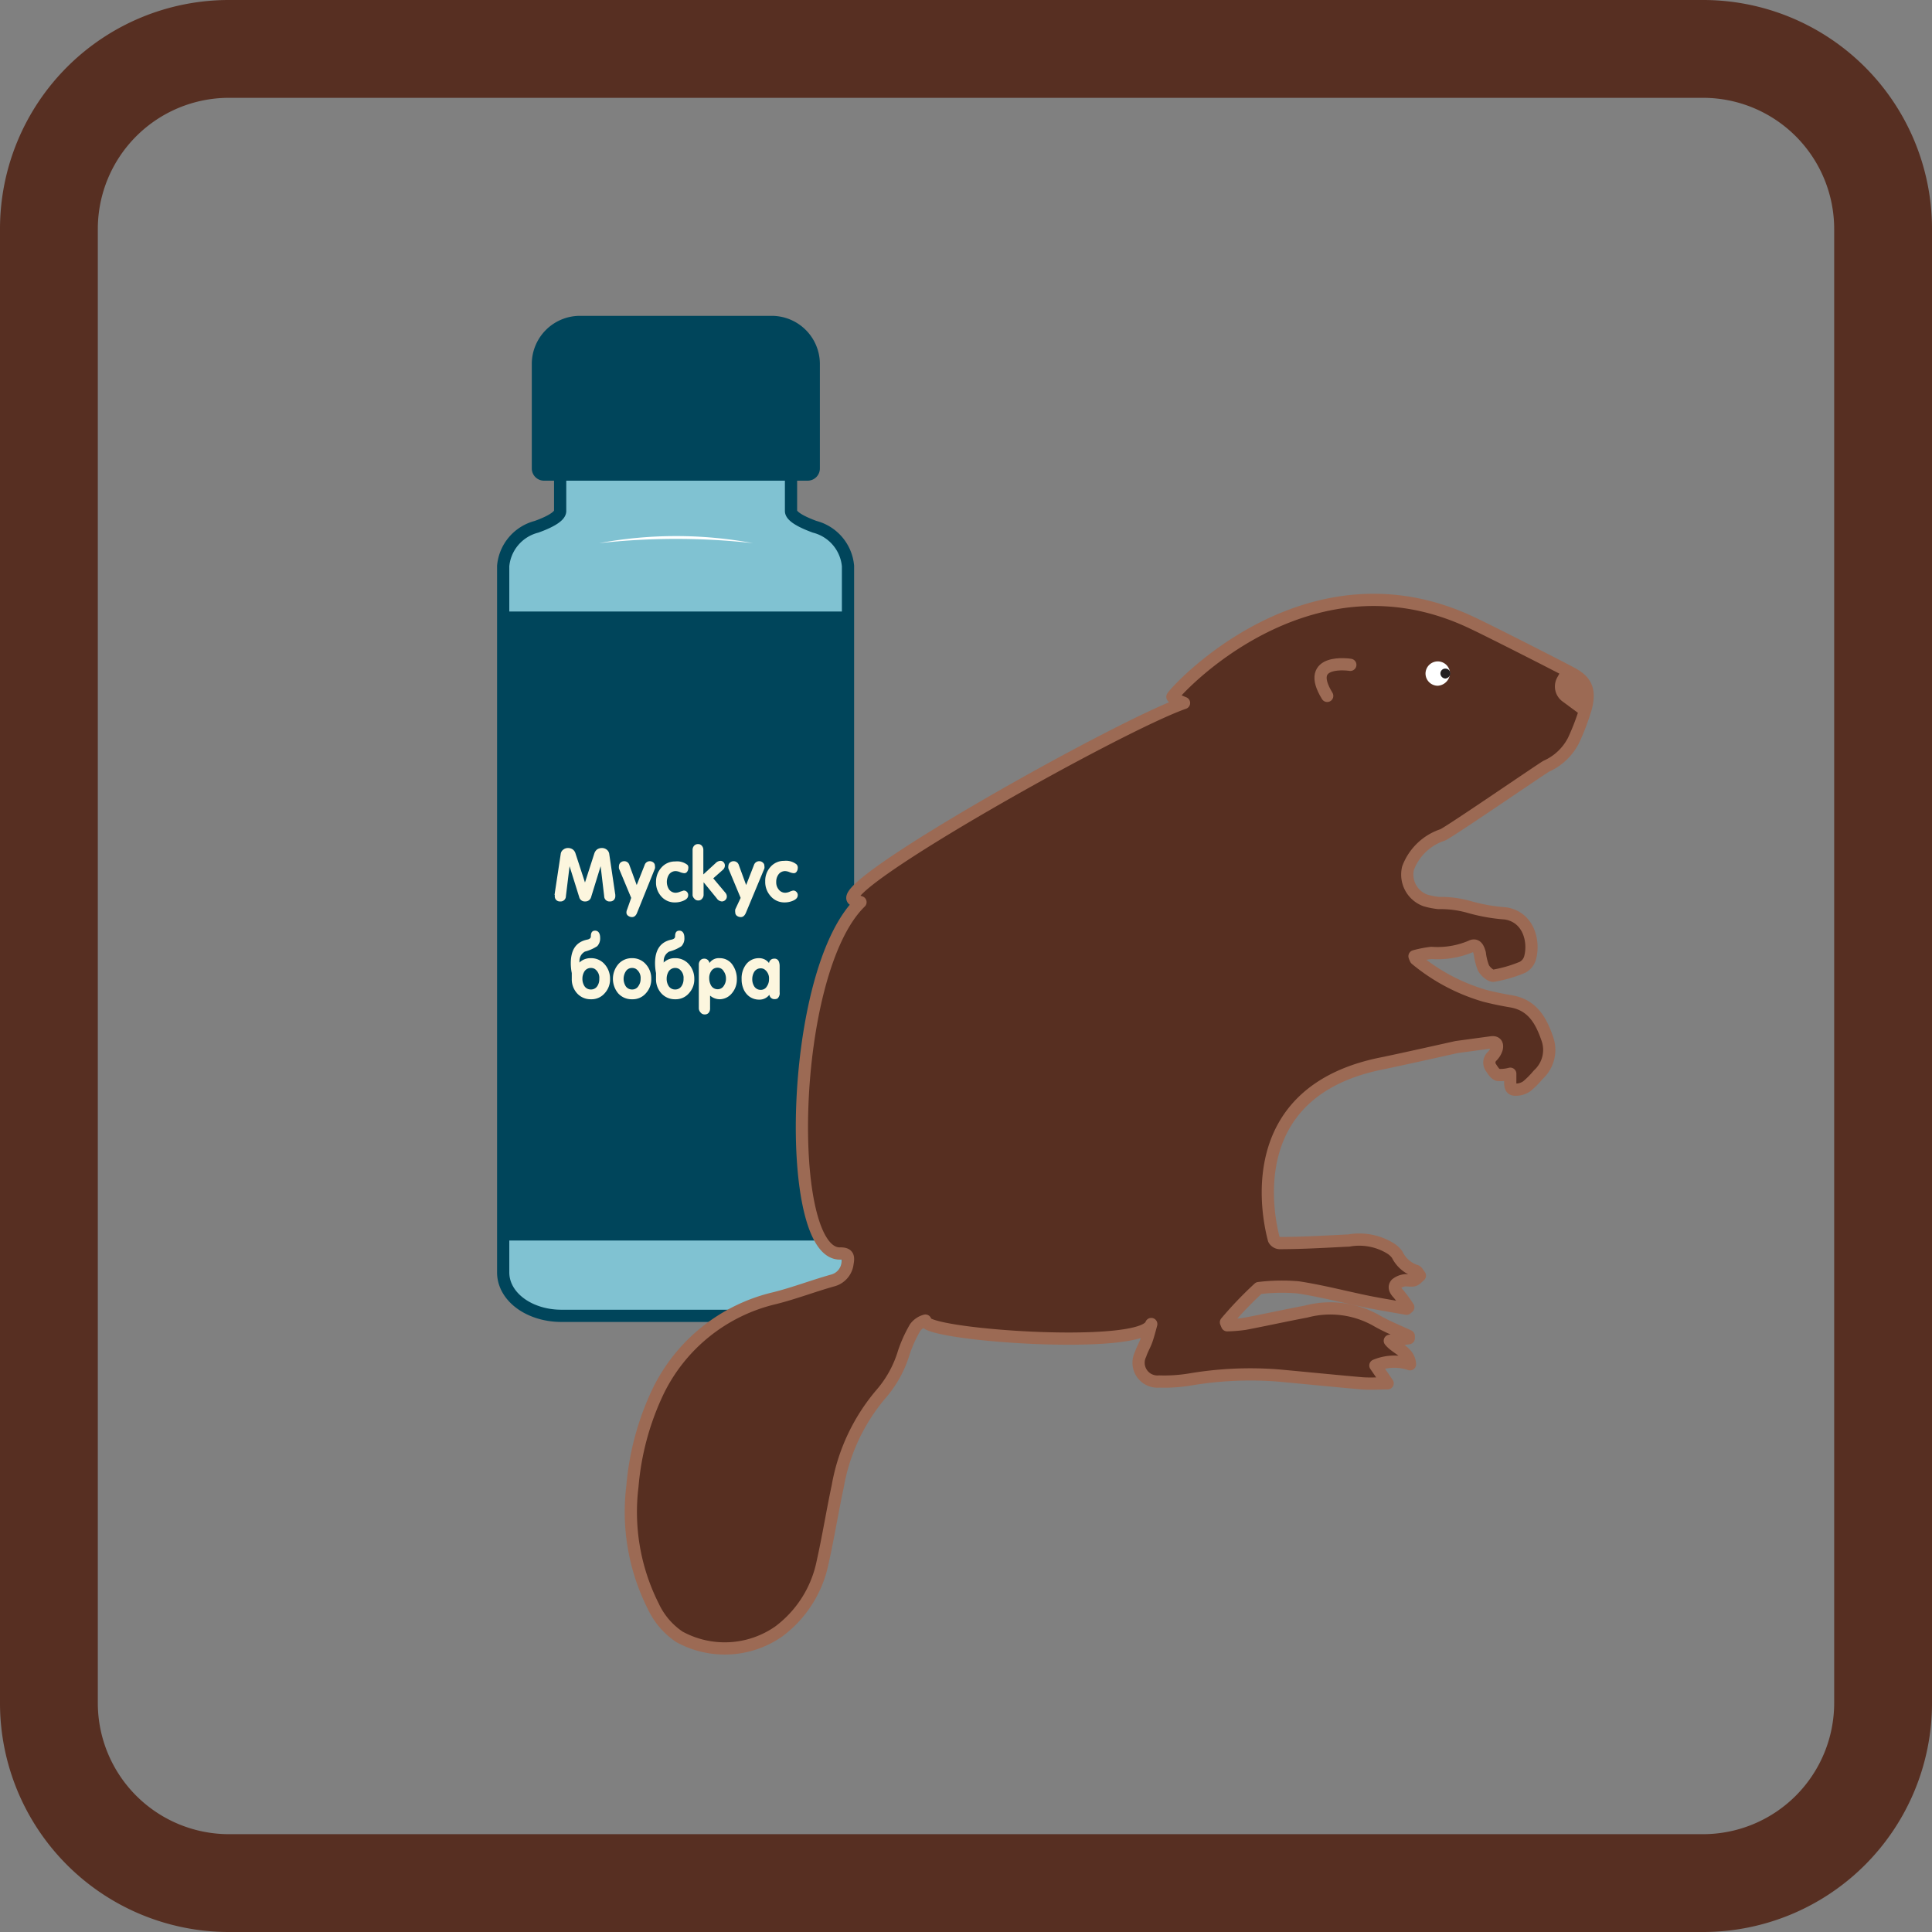<svg xmlns="http://www.w3.org/2000/svg" viewBox="0 0 158 158"><rect x="0" y="0" width="158" height="158" fill="#808080" stroke="none"/><defs><style>.cls-1{fill:#572f22;}.cls-2{fill:#80c2d2;stroke:#00455b;}.cls-2,.cls-6,.cls-9{stroke-linecap:round;stroke-linejoin:round;}.cls-3{fill:#00455b;}.cls-4{fill:#fcf6de;}.cls-5{fill:#fff;}.cls-6{fill:#572f21;}.cls-6,.cls-9{stroke:#9c6a54;}.cls-7{fill:#231f20;}.cls-8{fill:#9c6a54;}.cls-9{fill:none;}</style></defs><g id="_15._Бобровая_струя" data-name="15. Бобровая струя"><path class="cls-1" d="M139.28,8A10.73,10.73,0,0,1,150,18.72V139.28A10.73,10.73,0,0,1,139.28,150H18.72A10.73,10.73,0,0,1,8,139.28V18.72A10.73,10.73,0,0,1,18.72,8H139.28m0-8H18.72A18.72,18.72,0,0,0,0,18.72V139.28A18.72,18.72,0,0,0,18.72,158H139.28A18.72,18.72,0,0,0,158,139.28V18.72A18.72,18.72,0,0,0,139.28,0Z"/><path class="cls-2" d="M64.69,41.79v-3H45.81v3c0,.54-1.29,1.06-1.93,1.29a3.65,3.65,0,0,0-2.73,3.21v57.76c0,2,2.13,3.56,4.77,3.56H64.58c2.63,0,4.77-1.59,4.77-3.56V46.29a3.65,3.65,0,0,0-2.73-3.21C66,42.85,64.69,42.33,64.69,41.79Z"/><path class="cls-3" d="M47.39,25.83H63.11a3.94,3.94,0,0,1,3.94,3.94v8.54a1,1,0,0,1-1,1H44.49a1,1,0,0,1-1-1V29.77A3.94,3.94,0,0,1,47.39,25.83Z"/><rect class="cls-3" x="41.15" y="50.01" width="28.2" height="51.44"/><path class="cls-4" d="M45.35,73.18l.51-3.37a.5.5,0,0,1,.21-.33.62.62,0,0,1,.38-.13.7.7,0,0,1,.38.11.62.62,0,0,1,.23.32l.78,2.39h0l.77-2.39a.68.68,0,0,1,.23-.32.73.73,0,0,1,.38-.11.64.64,0,0,1,.38.12.54.54,0,0,1,.22.34l.5,3.37v.1a.44.44,0,0,1-.12.32.41.41,0,0,1-.31.12.43.43,0,0,1-.48-.43l-.29-2.45h0l-.78,2.53a.48.48,0,0,1-.49.35.46.46,0,0,1-.48-.35l-.79-2.53h0l-.3,2.45a.43.43,0,0,1-.47.43.41.41,0,0,1-.44-.44v-.1Z"/><path class="cls-4" d="M51.62,73.43l-1-2.4a.78.78,0,0,1,0-.22.39.39,0,0,1,.13-.27.45.45,0,0,1,.28-.11.43.43,0,0,1,.44.31l.6,1.64.65-1.64a.44.44,0,0,1,.43-.31.46.46,0,0,1,.29.11.34.34,0,0,1,.12.27.54.54,0,0,1,0,.22l-1.46,3.62c-.09.23-.23.35-.41.35a.52.52,0,0,1-.31-.1.32.32,0,0,1-.15-.28.61.61,0,0,1,.06-.25Z"/><path class="cls-4" d="M56.29,71a.49.49,0,0,1-.09.28.27.27,0,0,1-.24.13,1.25,1.25,0,0,1-.33-.08,1,1,0,0,0-.36-.09.66.66,0,0,0-.56.28,1.13,1.13,0,0,0,0,1.21.67.67,0,0,0,.55.28,1,1,0,0,0,.37-.09l.28-.09a.35.35,0,0,1,.27.11.36.36,0,0,1,.1.27c0,.2-.13.35-.41.46a1.68,1.68,0,0,1-.65.13,1.44,1.44,0,0,1-1.14-.49,1.68,1.68,0,0,1-.43-1.18,1.72,1.72,0,0,1,.43-1.17,1.47,1.47,0,0,1,1.14-.51,1.38,1.38,0,0,1,1,.28A.33.33,0,0,1,56.29,71Z"/><path class="cls-4" d="M56.64,73.23V69.51a.5.5,0,0,1,.12-.34.42.42,0,0,1,.32-.14.39.39,0,0,1,.32.14.5.5,0,0,1,.12.34v2l1-.92a.6.6,0,0,1,.39-.19.34.34,0,0,1,.27.12.38.38,0,0,1,.1.27.47.47,0,0,1-.17.35l-.78.69,1,1.19a.46.46,0,0,1,.11.29.38.38,0,0,1-.12.29.4.4,0,0,1-.29.12.55.55,0,0,1-.42-.26l-1.07-1.31h0v1a.47.47,0,0,1-.12.34.37.37,0,0,1-.32.15.39.39,0,0,1-.32-.15A.49.49,0,0,1,56.64,73.23Z"/><path class="cls-4" d="M60.57,73.43l-1-2.4a.54.54,0,0,1,0-.22.35.35,0,0,1,.13-.27.43.43,0,0,1,.28-.11.44.44,0,0,1,.44.31l.6,1.64.64-1.64a.45.45,0,0,1,.44-.31.41.41,0,0,1,.28.11.32.32,0,0,1,.13.27.54.54,0,0,1,0,.22L61,74.65c-.1.23-.23.35-.42.35a.55.55,0,0,1-.31-.1.34.34,0,0,1-.14-.28.79.79,0,0,1,0-.25Z"/><path class="cls-4" d="M65.24,71a.49.49,0,0,1-.09.28.27.27,0,0,1-.24.13,1.1,1.1,0,0,1-.33-.08,1,1,0,0,0-.36-.09.66.66,0,0,0-.56.28,1,1,0,0,0-.18.61.92.92,0,0,0,.19.6.67.67,0,0,0,.55.28,1,1,0,0,0,.37-.09,1.11,1.11,0,0,1,.28-.09.33.33,0,0,1,.26.11.33.33,0,0,1,.11.27c0,.2-.14.35-.41.46a1.72,1.72,0,0,1-.66.13A1.47,1.47,0,0,1,63,73.26a1.72,1.72,0,0,1-.42-1.18A1.68,1.68,0,0,1,63,70.91a1.45,1.45,0,0,1,1.13-.51,1.39,1.39,0,0,1,1,.28A.37.37,0,0,1,65.24,71Z"/><path class="cls-4" d="M47.38,78.72a1.3,1.3,0,0,1,.94-.36,1.45,1.45,0,0,1,1.14.51,1.77,1.77,0,0,1,.43,1.18,1.66,1.66,0,0,1-.43,1.17,1.42,1.42,0,0,1-1.14.5,1.48,1.48,0,0,1-1.14-.5,1.71,1.71,0,0,1-.42-1.17c0-.18,0-.33,0-.47a4.12,4.12,0,0,1-.08-.81c0-1.09.43-1.73,1.31-1.92q.33-.06.33-.27c0-.32.11-.47.35-.47s.41.19.41.59a.92.92,0,0,1-.24.68,3.43,3.43,0,0,1-1,.44.86.86,0,0,0-.45.8Zm.94.44a.62.62,0,0,0-.53.29,1.14,1.14,0,0,0-.16.6,1.08,1.08,0,0,0,.17.6.61.61,0,0,0,.52.27.6.6,0,0,0,.53-.28,1,1,0,0,0,.16-.59.88.88,0,0,0-.37-.81A.63.63,0,0,0,48.32,79.16Z"/><path class="cls-4" d="M51.69,78.36a1.45,1.45,0,0,1,1.14.51,1.72,1.72,0,0,1,.43,1.18,1.66,1.66,0,0,1-.43,1.17,1.42,1.42,0,0,1-1.14.5,1.47,1.47,0,0,1-1.14-.49,1.85,1.85,0,0,1,0-2.36A1.45,1.45,0,0,1,51.69,78.36Zm0,.8a.59.59,0,0,0-.52.29,1.14,1.14,0,0,0,0,1.2.61.61,0,0,0,.52.27.58.58,0,0,0,.52-.28,1,1,0,0,0,.18-.59.89.89,0,0,0-.38-.81A.61.61,0,0,0,51.69,79.16Z"/><path class="cls-4" d="M54.27,78.72a1.3,1.3,0,0,1,.94-.36,1.45,1.45,0,0,1,1.14.51,1.77,1.77,0,0,1,.43,1.18,1.66,1.66,0,0,1-.43,1.17,1.42,1.42,0,0,1-1.14.5,1.48,1.48,0,0,1-1.14-.5,1.71,1.71,0,0,1-.42-1.17c0-.18,0-.33,0-.47a4.12,4.12,0,0,1-.08-.81c0-1.09.44-1.73,1.31-1.92q.33-.06.33-.27c0-.32.11-.47.35-.47s.41.19.41.59a.92.92,0,0,1-.24.68,3.3,3.3,0,0,1-1,.44.86.86,0,0,0-.45.8Zm.94.44a.63.63,0,0,0-.53.29,1.14,1.14,0,0,0-.16.6,1.08,1.08,0,0,0,.17.6.61.61,0,0,0,.52.27.6.6,0,0,0,.53-.28,1,1,0,0,0,.16-.59.88.88,0,0,0-.37-.81A.63.63,0,0,0,55.21,79.16Z"/><path class="cls-4" d="M57.15,82.48v-3.6a.52.52,0,0,1,.12-.34.4.4,0,0,1,.31-.14.42.42,0,0,1,.44.36.91.91,0,0,1,.83-.4,1.24,1.24,0,0,1,1.06.55,2,2,0,0,1,.35,1.18,1.7,1.7,0,0,1-.39,1.12,1.31,1.31,0,0,1-1,.51,1.21,1.21,0,0,1-.8-.3v1.06a.53.53,0,0,1-.11.34.39.39,0,0,1-.33.14.39.39,0,0,1-.32-.14A.53.53,0,0,1,57.15,82.48ZM58,80a1.2,1.2,0,0,0,.16.61.61.61,0,0,0,.53.29.58.58,0,0,0,.51-.29,1,1,0,0,0,.17-.58,1,1,0,0,0-.18-.59.56.56,0,0,0-.5-.3.61.61,0,0,0-.53.28A1,1,0,0,0,58,80Z"/><path class="cls-4" d="M63.76,79v2.15a.58.58,0,0,1-.18.51.54.54,0,0,1-.24.05.41.41,0,0,1-.42-.36,1,1,0,0,1-.83.4,1.35,1.35,0,0,1-.83-.27,1.49,1.49,0,0,1-.5-.72,1.9,1.9,0,0,1-.11-.68A1.88,1.88,0,0,1,61,78.89a1.3,1.3,0,0,1,1.06-.53,1,1,0,0,1,.83.4.4.4,0,0,1,.14-.26.4.4,0,0,1,.28-.1.37.37,0,0,1,.37.2A1,1,0,0,1,63.76,79Zm-2.24,1.08a1.08,1.08,0,0,0,.17.6.61.61,0,0,0,.52.27.56.56,0,0,0,.51-.29,1,1,0,0,0,.17-.58.89.89,0,0,0-.38-.81.56.56,0,0,0-.3-.08.62.62,0,0,0-.53.29A1.17,1.17,0,0,0,61.52,80.05Z"/><path class="cls-5" d="M49,44.42a34.42,34.42,0,0,1,12.58,0A56.92,56.92,0,0,0,49,44.42Z"/><path class="cls-6" d="M75.68,108a1.53,1.53,0,0,0-.84.57,10.92,10.92,0,0,0-.93,2.06A9.22,9.22,0,0,1,72,114.06a15.88,15.88,0,0,0-3.49,7.49c-.44,2.06-.77,4.14-1.23,6.19a9.39,9.39,0,0,1-3.59,5.68,7.72,7.72,0,0,1-8.13.44,6.14,6.14,0,0,1-2.14-2.51,17.11,17.11,0,0,1-1.7-9.8,22.39,22.39,0,0,1,2.06-7.68,14.21,14.21,0,0,1,9.59-7.71c1.59-.4,3.15-1,4.72-1.44a1.64,1.64,0,0,0,1.22-1.39c.09-.5.09-.82-.56-.82-4.62.25-4.28-23,1.62-28.73l-.59-.2c-1.55-1.17,21.75-14.24,27.05-16.09,0,0-.91-.36-.95-.5s10.93-12.61,24.62-6c1,.46,7,3.5,8.08,4.09s1.52,1.31,1.1,2.85a19.26,19.26,0,0,1-1,2.63,4.62,4.62,0,0,1-2.22,2.1c-.4.22-7.9,5.37-8.48,5.62A4.53,4.53,0,0,0,115.15,71a2.25,2.25,0,0,0,1.4,2.63,5.9,5.9,0,0,0,1.11.22,8.54,8.54,0,0,1,2.48.32,14.52,14.52,0,0,0,3,.53c1.9.32,2.34,2.31,2,3.6a1.25,1.25,0,0,1-.64.81,11,11,0,0,1-2.38.69c-.24,0-.64-.35-.8-.64a4.69,4.69,0,0,1-.3-1.2c-.11-.38-.26-.82-.76-.55a7,7,0,0,1-3.2.52,8.84,8.84,0,0,0-1.38.27,1.55,1.55,0,0,0,.1.24,15.68,15.68,0,0,0,5.65,3c.71.18,1.43.33,2.15.45,1.71.29,2.43,1.53,2.94,3a2.74,2.74,0,0,1-.72,3,7.35,7.35,0,0,1-.92.93,1.53,1.53,0,0,1-1,.29c-.42,0-.37-.49-.37-.83,0-.18,0-.36,0-.47a3,3,0,0,1-1,.1c-.24-.06-.43-.38-.59-.62a.7.7,0,0,1,.12-.92,1.55,1.55,0,0,0,.36-.6c.08-.31,0-.58-.42-.53l-2.87.39s-4.77,1.07-6.07,1.33c-11.87,2.35-9.21,13.08-8.86,14.4a.57.57,0,0,0,.45.3c1.9,0,3.79-.12,5.68-.21a4.87,4.87,0,0,1,3.38.63,2,2,0,0,1,.57.52,2.6,2.6,0,0,0,1.48,1.32c.15,0,.26.26.38.4-.16.13-.3.32-.49.38s-.48,0-.7,0a1.41,1.41,0,0,0-.75.3c-.22.25-.09.52.16.78a11.73,11.73,0,0,1,.83,1.13l-.14.12c-1.06-.19-2.12-.36-3.17-.57-1.9-.39-3.79-.89-5.71-1.18a15.7,15.7,0,0,0-3.21.06,31,31,0,0,0-2.68,2.8l.1.24a11.65,11.65,0,0,0,1.46-.12c1.68-.32,3.35-.69,5-1a7.67,7.67,0,0,1,5.72.72c.85.5,1.78.86,2.67,1.28l0,.18-1.55.21c.54.67,1.58.87,1.65,1.92a4,4,0,0,0-2.83.1l1,1.46c-.74,0-1.42.05-2.09,0-2.28-.2-4.56-.43-6.84-.64a29.44,29.44,0,0,0-7.2.32,12.82,12.82,0,0,1-2.55.17,1.54,1.54,0,0,1-1.53-2.21c.13-.4.35-.76.49-1.15s.27-.89.39-1.34C93.43,110.49,75.31,109.17,75.68,108Z"/><path class="cls-5" d="M117.58,54.09a1,1,0,0,1,1,.93,1.06,1.06,0,0,1-1,1.06,1,1,0,0,1-1-1A1,1,0,0,1,117.58,54.09Z"/><path class="cls-7" d="M118.19,54.68a.4.4,0,0,1,.42.38.44.44,0,0,1-.41.43.42.42,0,0,1-.4-.41A.39.39,0,0,1,118.19,54.68Z"/><path class="cls-8" d="M127.93,54.37l-.56,1a1.52,1.52,0,0,0,.42,2l1.8,1.33.25-2.43Z"/><path class="cls-9" d="M110.43,54.37s-3.82-.6-1.89,2.54"/></g></svg>